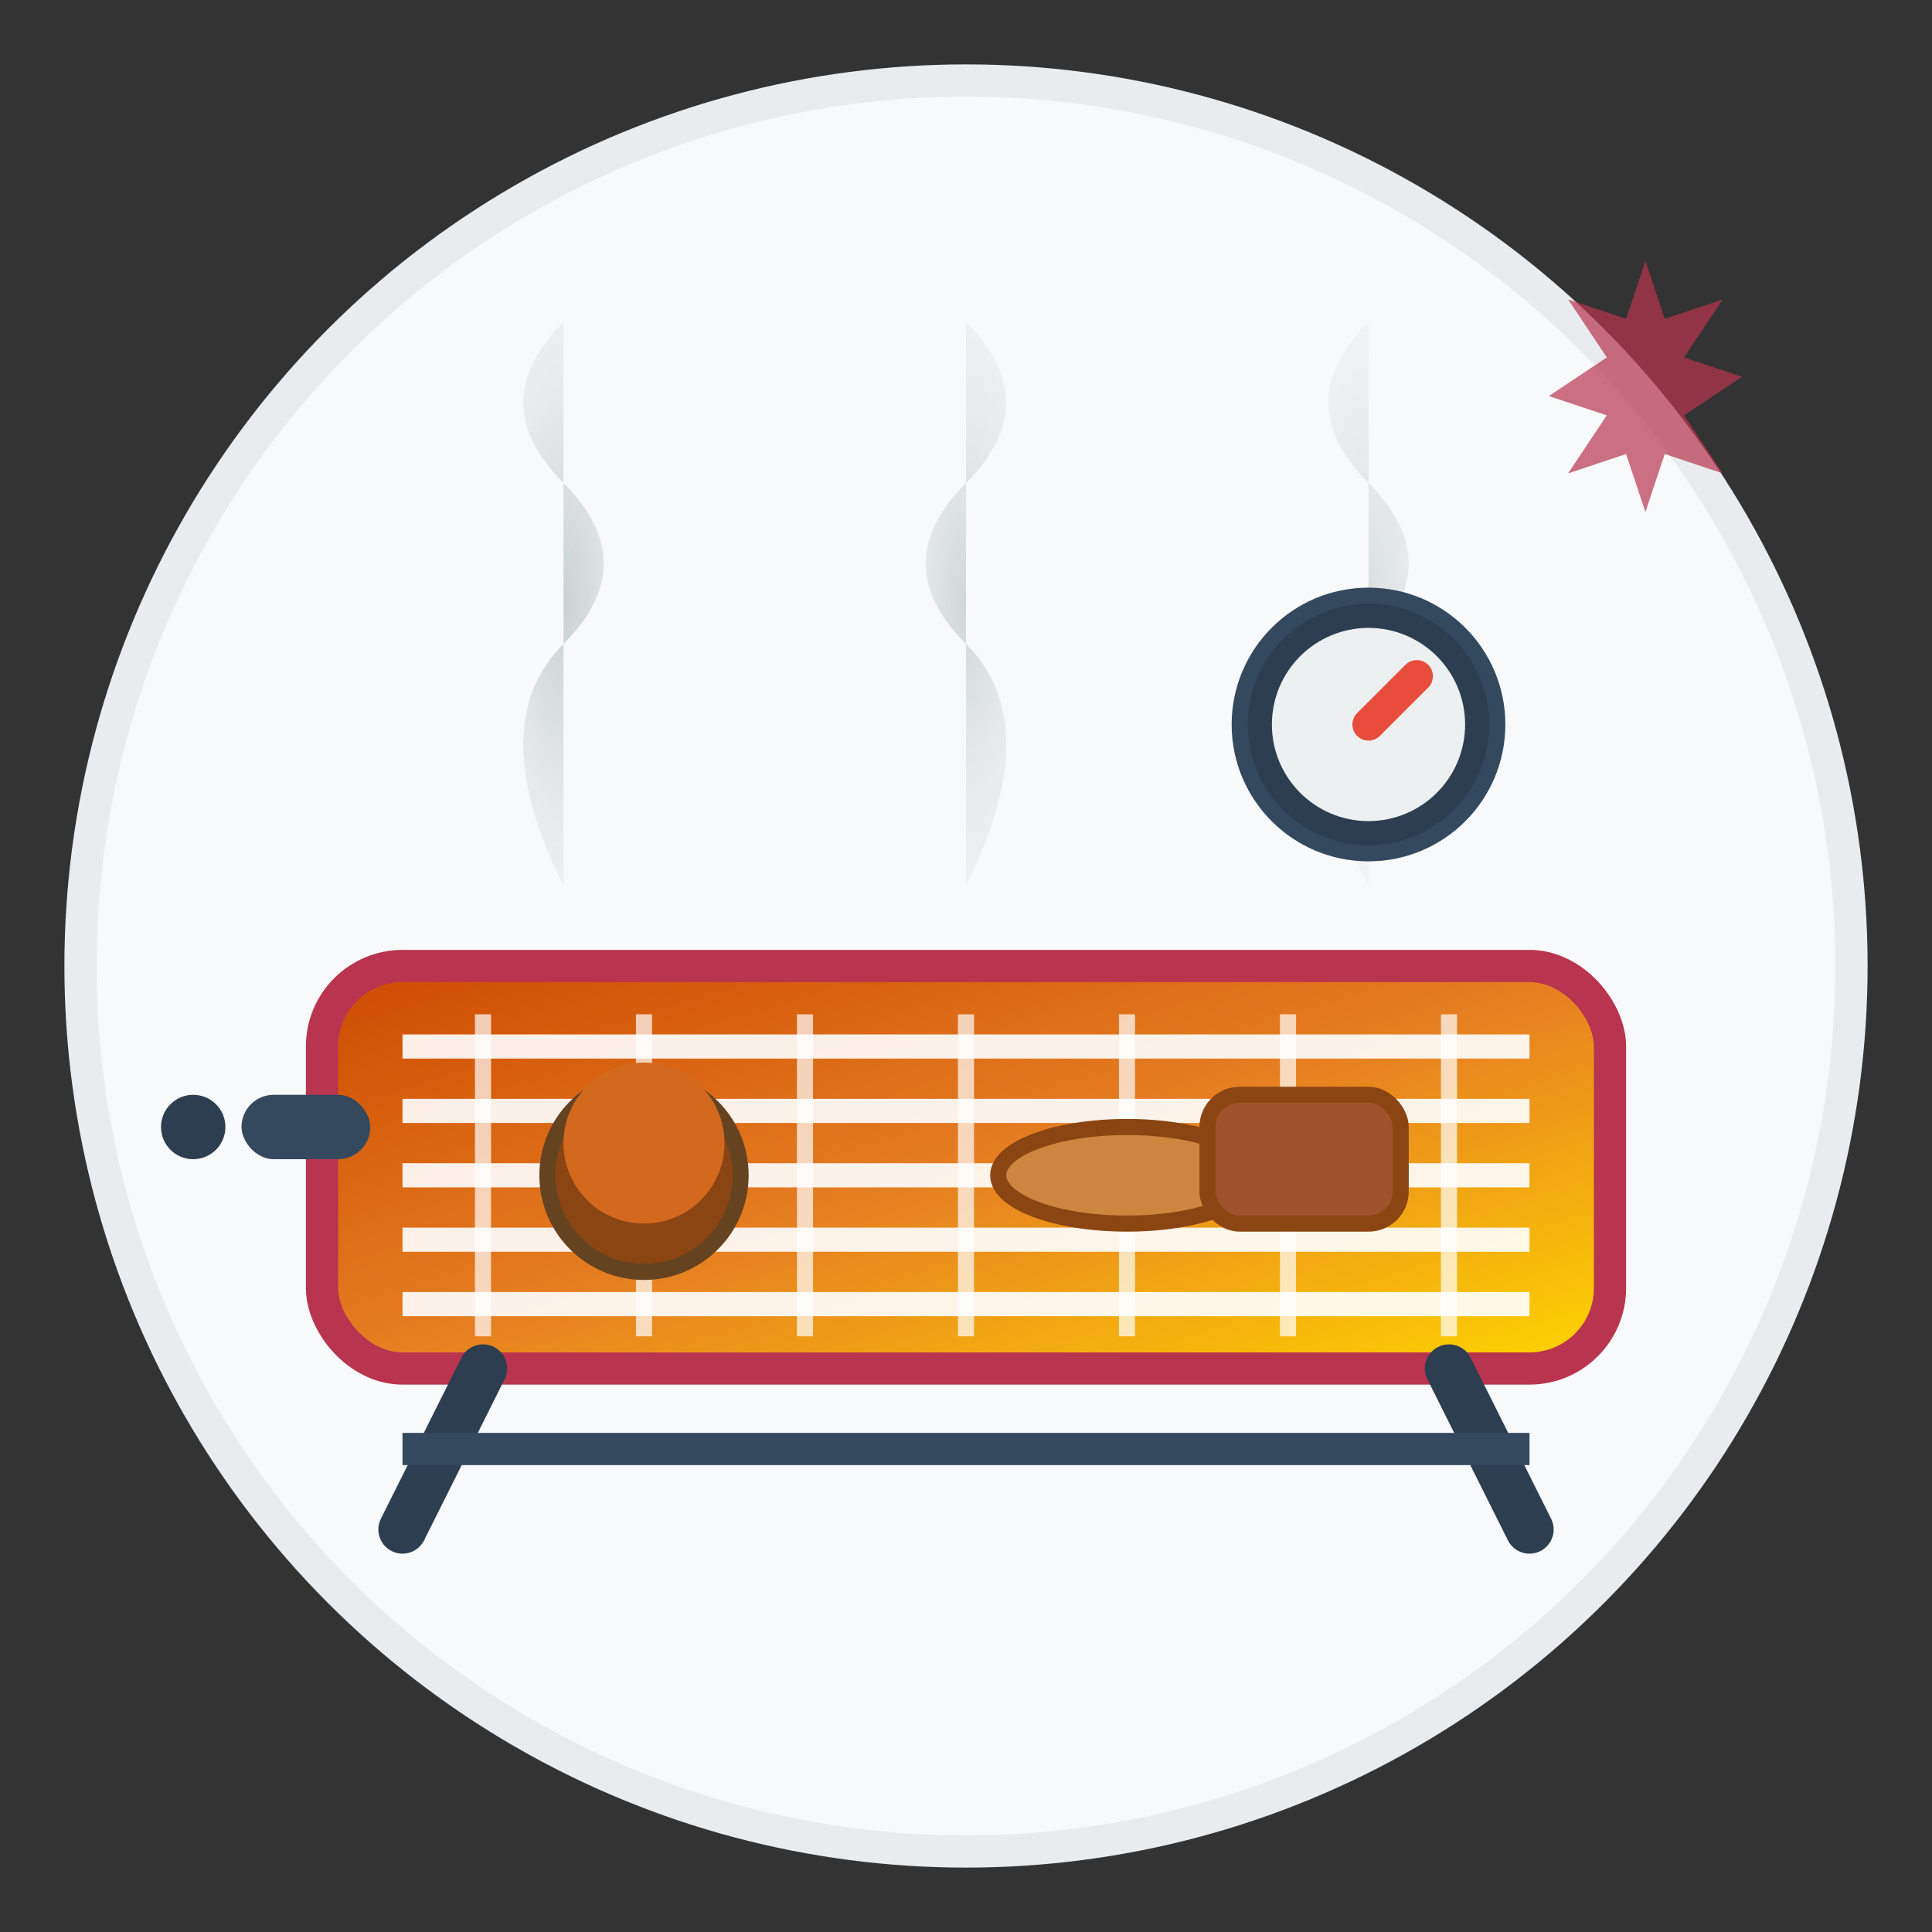 <svg xmlns="http://www.w3.org/2000/svg" viewBox="0 0 120 120" width="120" height="120">
  <rect x="0" y="0" width="120" height="120" fill="#333333" stroke="none"/>
  <defs>
    <linearGradient id="bbqGradient" x1="0%" y1="0%" x2="100%" y2="100%">
      <stop offset="0%" style="stop-color:#CC4900;stop-opacity:1" />
      <stop offset="50%" style="stop-color:#E67E22;stop-opacity:1" />
      <stop offset="100%" style="stop-color:#FFD700;stop-opacity:1" />
    </linearGradient>
    <radialGradient id="smokeGradient" cx="50%" cy="50%" r="50%">
      <stop offset="0%" style="stop-color:#95A5A6;stop-opacity:0.8" />
      <stop offset="100%" style="stop-color:#BDC3C7;stop-opacity:0.3" />
    </radialGradient>
  </defs>
  
  <!-- Background Circle -->
  <circle cx="60" cy="60" r="55" fill="#F8F9FA" stroke="#E9ECEF" stroke-width="2"/>
  
  <!-- BBQ Grill Base -->
  <rect x="20" y="60" width="80" height="25" rx="5" fill="url(#bbqGradient)" stroke="#B8344F" stroke-width="2"/>
  
  <!-- Grill Grates -->
  <g stroke="#FFFFFF" stroke-width="1.5" opacity="0.9">
    <line x1="25" y1="65" x2="95" y2="65"/>
    <line x1="25" y1="69" x2="95" y2="69"/>
    <line x1="25" y1="73" x2="95" y2="73"/>
    <line x1="25" y1="77" x2="95" y2="77"/>
    <line x1="25" y1="81" x2="95" y2="81"/>
  </g>
  
  <!-- Vertical Grate Lines -->
  <g stroke="#FFFFFF" stroke-width="1" opacity="0.7">
    <line x1="30" y1="63" x2="30" y2="83"/>
    <line x1="40" y1="63" x2="40" y2="83"/>
    <line x1="50" y1="63" x2="50" y2="83"/>
    <line x1="60" y1="63" x2="60" y2="83"/>
    <line x1="70" y1="63" x2="70" y2="83"/>
    <line x1="80" y1="63" x2="80" y2="83"/>
    <line x1="90" y1="63" x2="90" y2="83"/>
  </g>
  
  <!-- Food Items on Grill -->
  <!-- Burger -->
  <circle cx="40" cy="73" r="6" fill="#8B4513" stroke="#654321" stroke-width="1"/>
  <circle cx="40" cy="71" r="5" fill="#D2691E"/>
  
  <!-- Sausage -->
  <ellipse cx="70" cy="73" rx="8" ry="3" fill="#CD853F" stroke="#8B4513" stroke-width="1"/>
  
  <!-- Steak -->
  <rect x="75" y="68" width="12" height="8" rx="2" fill="#A0522D" stroke="#8B4513" stroke-width="1"/>
  
  <!-- Grill Legs -->
  <g stroke="#2C3E50" stroke-width="3" stroke-linecap="round">
    <line x1="30" y1="85" x2="25" y2="95"/>
    <line x1="90" y1="85" x2="95" y2="95"/>
  </g>
  
  <!-- Support Bar -->
  <line x1="25" y1="90" x2="95" y2="90" stroke="#34495E" stroke-width="2"/>
  
  <!-- Smoke/Steam Effects -->
  <g fill="url(#smokeGradient)">
    <!-- Smoke cloud 1 -->
    <path d="M35 55 Q30 45 35 40 Q40 35 35 30 Q30 25 35 20" 
          stroke="none" opacity="0.6">
      <animateTransform attributeName="transform" 
                        attributeType="XML" 
                        type="translate" 
                        values="0,0; -2,-5; 2,-10; -1,-15; 0,-20" 
                        dur="3s" 
                        repeatCount="indefinite"/>
    </path>
    
    <!-- Smoke cloud 2 -->
    <path d="M60 55 Q65 45 60 40 Q55 35 60 30 Q65 25 60 20" 
          stroke="none" opacity="0.5">
      <animateTransform attributeName="transform" 
                        attributeType="XML" 
                        type="translate" 
                        values="0,0; 3,-5; -2,-10; 3,-15; 0,-20" 
                        dur="2.5s" 
                        repeatCount="indefinite"/>
    </path>
    
    <!-- Smoke cloud 3 -->
    <path d="M85 55 Q80 45 85 40 Q90 35 85 30 Q80 25 85 20" 
          stroke="none" opacity="0.4">
      <animateTransform attributeName="transform" 
                        attributeType="XML" 
                        type="translate" 
                        values="0,0; -1,-5; 4,-10; -2,-15; 0,-20" 
                        dur="3.5s" 
                        repeatCount="indefinite"/>
    </path>
  </g>
  
  <!-- Handle -->
  <rect x="15" y="68" width="8" height="4" rx="2" fill="#34495E"/>
  <circle cx="12" cy="70" r="2" fill="#2C3E50"/>
  
  <!-- Temperature Gauge -->
  <circle cx="85" cy="45" r="8" fill="#2C3E50" stroke="#34495E" stroke-width="1"/>
  <circle cx="85" cy="45" r="6" fill="#ECF0F1"/>
  <line x1="85" y1="45" x2="88" y2="42" stroke="#E74C3C" stroke-width="2" stroke-linecap="round"/>
  
  <!-- Decorative Maple Leaf -->
  <g transform="translate(95, 15) scale(0.6)" fill="#B8344F" opacity="0.7">
    <path d="M12 2 L14 8 L20 6 L16 12 L22 14 L16 18 L20 24 L14 22 L12 28 L10 22 L4 24 L8 18 L2 16 L8 12 L4 6 L10 8 Z"/>
  </g>
</svg>
